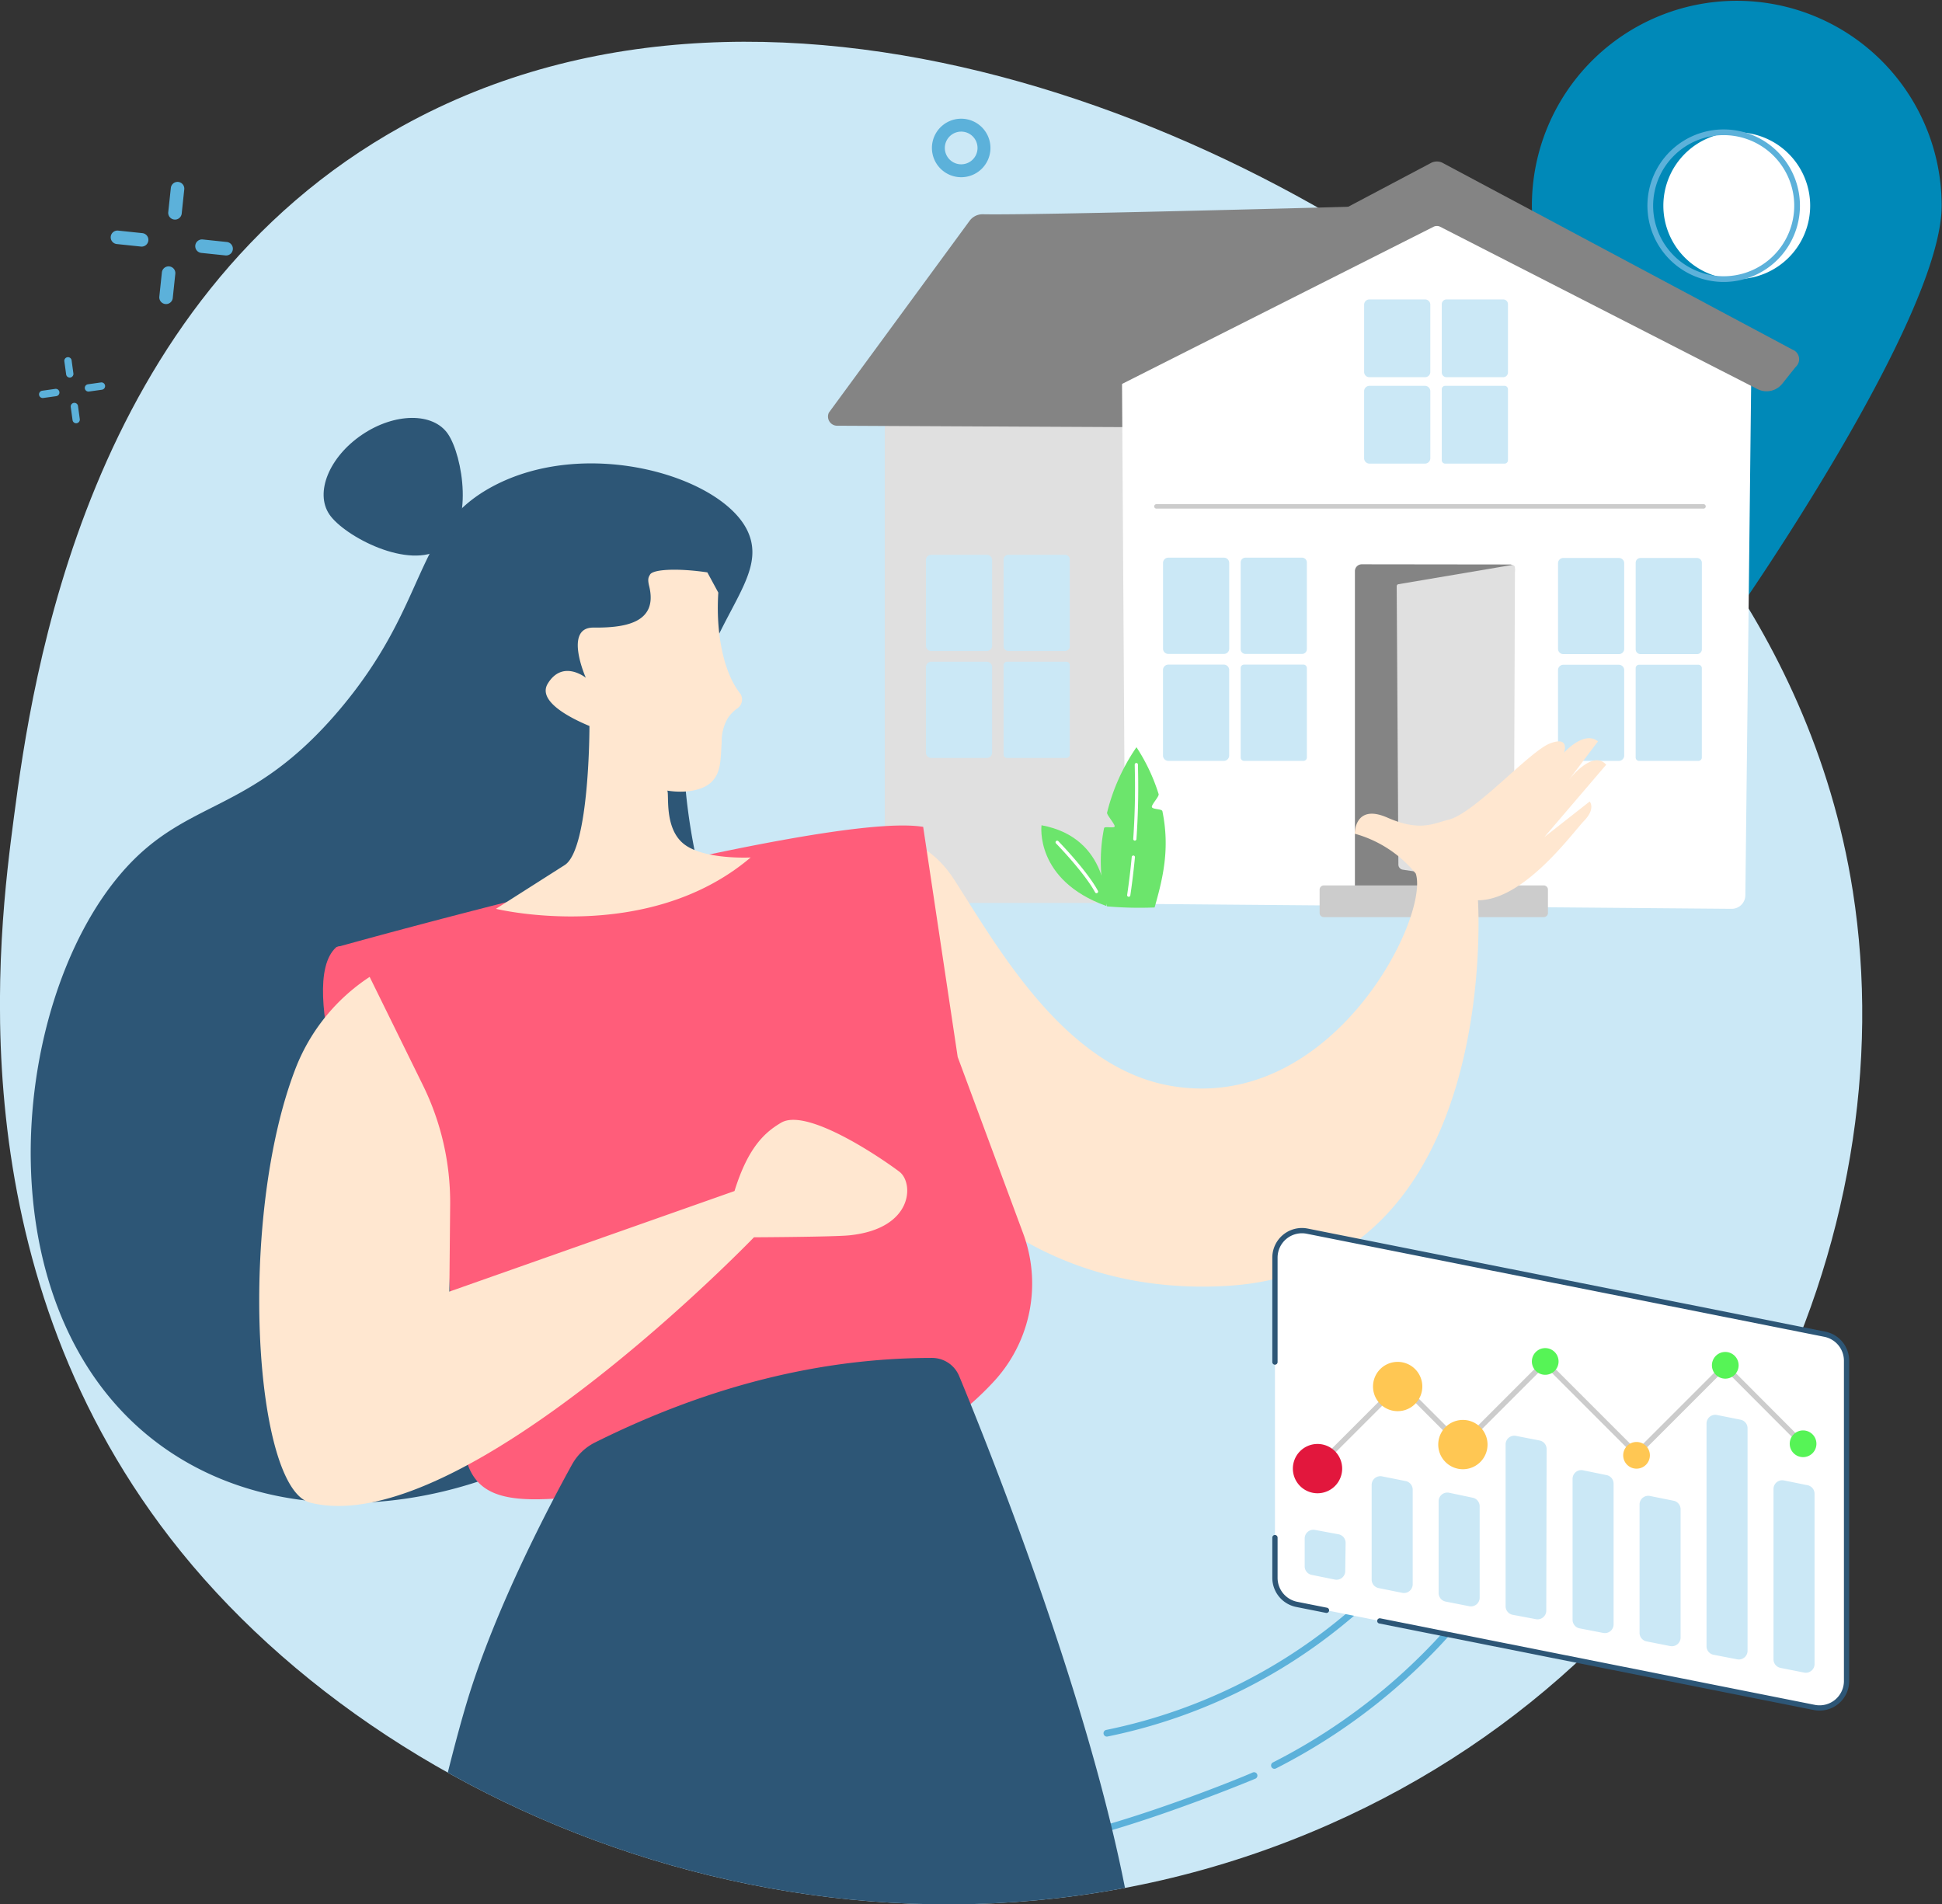 <svg xmlns="http://www.w3.org/2000/svg" width="409" height="401" viewBox="0 0 409 401"><rect x="0" y="0" width="409" height="401" fill="#333333" stroke="none"/><defs><style>.a{fill:#ccc;}.b{fill:none;}.c{fill:#cbe8f6;}.d{clip-path:url(#a);}.e{clip-path:url(#b);}.f{fill:#0089b8;}.g{fill:#fff;}.h{fill:#5cb1da;}.i{fill:#e0e0e0;}.j{fill:#848484;}.k{fill:#2d5676;}.l{fill:#ff5d7a;}.m{fill:#ffe7d0;}.n{clip-path:url(#c);}.o{clip-path:url(#d);}.p{fill:#6ce56c;}.q{clip-path:url(#e);}.r{fill:#e2173d;}.s{fill:#ffc753;}.t{fill:#56f456;}</style><clipPath id="a"><rect class="a" width="409" height="401" transform="translate(43 4)"/></clipPath><clipPath id="b"><rect class="b" width="86.296" height="128.797"/></clipPath><clipPath id="c"><path class="c" d="M84.754,17.752c79.656-44.073,186.37,1.715,241.978,52.475,15.885,14.5,54.4,50.675,63.5,108.654,11.3,72.02-25.685,159.315-110.5,196.655-92.323,40.643-195.55,2.124-243.863-60.4C-9.32,256.661-.276,187.81,2.954,163.212c3.791-28.858,15.065-108.536,81.8-145.46" transform="translate(0 -0.001)"/></clipPath><clipPath id="d"><rect class="b" width="26.191" height="33.805"/></clipPath><clipPath id="e"><rect class="b" width="121.496" height="101.635"/></clipPath></defs><g class="d" transform="translate(-43 -4)"><g transform="translate(365.628 4.171)"><g class="e"><path class="f" d="M0,43.149C0,66.979,43.149,128.8,43.149,128.8S86.3,66.979,86.3,43.149a43.148,43.148,0,0,0-86.3,0" transform="translate(-0.001 -0.001)"/><path class="g" d="M68.976,84.436a15.46,15.46,0,1,0,15.46-15.46,15.46,15.46,0,0,0-15.46,15.46" transform="translate(-41.288 -41.288)"/><path class="h" d="M90.4,99.6A16.062,16.062,0,1,0,74.339,83.538,16.081,16.081,0,0,0,90.4,99.6m0-30.92A14.858,14.858,0,1,1,75.543,83.538,14.875,14.875,0,0,1,90.4,68.68" transform="translate(-50.008 -40.39)"/></g></g><g transform="translate(42.988 12.792)"><path class="c" d="M84.754,17.752c79.656-44.073,186.37,1.715,241.978,52.475,15.885,14.5,54.4,50.675,63.5,108.654,11.3,72.02-25.685,159.315-110.5,196.655-92.323,40.643-195.55,2.124-243.863-60.4C-9.32,256.661-.276,187.81,2.954,163.212c3.791-28.858,15.065-108.536,81.8-145.46" transform="translate(0 0)"/><g transform="translate(174.391 25.219)"><path class="i" d="M386.509,270.129H214.637V152.052l175.793,1.561L390.418,265.9a4.079,4.079,0,0,1-3.91,4.23" transform="translate(-202.677 -113.98)"/><path class="j" d="M279.321,107.486l-100.853-.5a1.934,1.934,0,0,1-1.743-2.75l29.638-40.4a3.39,3.39,0,0,1,2.8-1.387c11.874.233,81.585-1.7,81.585-1.7Z" transform="translate(-176.542 -51.338)"/><path class="c" d="M295.345,314.867h11.939a1,1,0,0,0,1-1V295.6a1,1,0,0,0-1-1H295.345a1,1,0,0,0-1,1v18.27a1,1,0,0,0,1,1" transform="translate(-257.361 -211.773)"/><path class="c" d="M243.357,314.867h11.737a1.1,1.1,0,0,0,1.1-1.1V295.7a1.1,1.1,0,0,0-1.1-1.1H243.357a1.1,1.1,0,0,0-1.1,1.1v18.068a1.1,1.1,0,0,0,1.1,1.1" transform="translate(-221.625 -211.773)"/><path class="c" d="M295.058,386.612h12.51a.715.715,0,0,0,.715-.714V367.055a.715.715,0,0,0-.715-.714h-12.51a.714.714,0,0,0-.715.714V385.9a.715.715,0,0,0,.715.714" transform="translate(-257.36 -260.995)"/><path class="c" d="M243.384,386.612h11.68a1.129,1.129,0,0,0,1.13-1.13V367.471a1.13,1.13,0,0,0-1.13-1.13h-11.68a1.13,1.13,0,0,0-1.13,1.13v18.012a1.129,1.129,0,0,0,1.13,1.13" transform="translate(-221.624 -260.995)"/><path class="g" d="M374.39,207.379l-.7-111.787L441.5,65.323l64.785,30.714L505,209.13a2.88,2.88,0,0,1-2.967,2.733l-124.046-1.031a3.542,3.542,0,0,1-3.6-3.454" transform="translate(-311.796 -54.479)"/><path class="c" d="M719.381,316.995H731.32a1,1,0,0,0,1-1v-18.24a1,1,0,0,0-1-1H719.381a1,1,0,0,0-1,1v18.24a1,1,0,0,0,1,1" transform="translate(-548.274 -213.254)"/><path class="c" d="M667.394,316.995H679.13a1.1,1.1,0,0,0,1.1-1.1V297.856a1.1,1.1,0,0,0-1.1-1.1H667.394a1.1,1.1,0,0,0-1.1,1.1v18.038a1.1,1.1,0,0,0,1.1,1.1" transform="translate(-512.538 -213.254)"/><path class="c" d="M719.095,388.631H731.6a.715.715,0,0,0,.715-.715V369.105a.715.715,0,0,0-.715-.715h-12.51a.715.715,0,0,0-.715.715v18.811a.715.715,0,0,0,.715.715" transform="translate(-548.273 -262.4)"/><path class="c" d="M667.421,388.631H679.1a1.13,1.13,0,0,0,1.13-1.13V369.52a1.13,1.13,0,0,0-1.13-1.13h-11.68a1.13,1.13,0,0,0-1.13,1.13V387.5a1.13,1.13,0,0,0,1.13,1.13" transform="translate(-512.537 -262.4)"/><path class="c" d="M589.3,139.689h11.939a1,1,0,0,0,1-1V124.312a1,1,0,0,0-1-1H589.3a1,1,0,0,0-1,1v14.377a1,1,0,0,0,1,1" transform="translate(-459.03 -94.262)"/><path class="c" d="M537.311,139.689h11.737a1.1,1.1,0,0,0,1.1-1.1V124.413a1.1,1.1,0,0,0-1.1-1.1H537.311a1.1,1.1,0,0,0-1.1,1.1v14.175a1.1,1.1,0,0,0,1.1,1.1" transform="translate(-423.294 -94.262)"/><path class="c" d="M589.012,197.657h12.51a.715.715,0,0,0,.715-.715V181.993a.715.715,0,0,0-.715-.715h-12.51a.715.715,0,0,0-.715.715v14.949a.715.715,0,0,0,.715.715" transform="translate(-459.029 -134.031)"/><path class="c" d="M537.338,197.657h11.68a1.13,1.13,0,0,0,1.13-1.13V182.408a1.13,1.13,0,0,0-1.13-1.13h-11.68a1.13,1.13,0,0,0-1.13,1.13v14.119a1.13,1.13,0,0,0,1.13,1.13" transform="translate(-423.293 -134.031)"/><path class="c" d="M454.385,316.818h11.939a1,1,0,0,0,1-1v-18.27a1,1,0,0,0-1-1H454.385a1,1,0,0,0-1,1v18.27a1,1,0,0,0,1,1" transform="translate(-366.471 -213.112)"/><path class="c" d="M402.4,316.818h11.737a1.1,1.1,0,0,0,1.1-1.1V297.648a1.1,1.1,0,0,0-1.1-1.1H402.4a1.1,1.1,0,0,0-1.1,1.1v18.068a1.1,1.1,0,0,0,1.1,1.1" transform="translate(-330.736 -213.112)"/><path class="c" d="M454.1,388.563h12.51a.715.715,0,0,0,.715-.715V369.007a.715.715,0,0,0-.715-.715H454.1a.715.715,0,0,0-.715.715v18.842a.715.715,0,0,0,.715.715" transform="translate(-366.47 -262.333)"/><path class="c" d="M402.424,388.563H414.1a1.13,1.13,0,0,0,1.13-1.13V369.422a1.13,1.13,0,0,0-1.13-1.13h-11.68a1.13,1.13,0,0,0-1.13,1.13v18.012a1.13,1.13,0,0,0,1.13,1.13" transform="translate(-330.734 -262.333)"/><path class="j" d="M421.074,31.1l73.655,39.31a2.164,2.164,0,0,1,.638,3.652l-2.814,3.528a4.218,4.218,0,0,1-5.218,1.125l-66.8-34.177a1.569,1.569,0,0,0-1.423-.005L350.669,79.065a2.178,2.178,0,0,1-2.649-.544l-2.9-3.452c-1.648-1.963-.97-4.586,1.526-5.907l71.926-38.069a2.663,2.663,0,0,1,2.5,0" transform="translate(-291.581 -30.783)"/><path class="j" d="M562.176,372.62l-30.7.113a1.443,1.443,0,0,1-1.443-1.443V302.438a1.443,1.443,0,0,1,1.443-1.444l31.223.038a1.016,1.016,0,0,1,1.015,1.039Z" transform="translate(-419.058 -216.163)"/><path class="a" d="M553.551,523.084H507.239a.889.889,0,0,1-.889-.889v-4.9a.889.889,0,0,1,.889-.889h46.312a.889.889,0,0,1,.889.889v4.9a.889.889,0,0,1-.889.889" transform="translate(-402.809 -363.947)"/><path class="i" d="M559.323,365.615a1.067,1.067,0,0,1-.905-1.049l-.356-58.637a.437.437,0,0,1,.365-.43l23.87-4.036a.573.573,0,0,1,.669.567l-.238,67.176Z" transform="translate(-438.285 -216.478)"/><path class="a" d="M511.072,261.588H395.855a.471.471,0,0,1,0-.942H511.072a.471.471,0,1,1,0,.942" transform="translate(-326.68 -188.482)"/></g><path d="M133.038,595.908a.823.823,0,0,1-.4-1.541l16.518-9.257a.823.823,0,1,1,.8,1.436L133.44,595.8a.826.826,0,0,1-.4.1" transform="translate(-54.905 -322.61)"/><path class="k" d="M147.485,366.919c5.464,14.42,10.925,60.271-10.106,88.7-21.005,28.394-71.485,43.526-104.915,21.188-40.318-26.943-34.518-94.146-9.969-122.22,13.747-15.722,26.861-11.725,45.832-34.275,18.923-22.493,15.215-37.572,31.773-46.66,19.911-10.927,48.975-2.313,54.133,9.5,4.613,10.57-10.119,19.183-12.934,43.885a50.826,50.826,0,0,0-.087,11.8,128.589,128.589,0,0,0,6.272,28.078" transform="translate(3.351 -179.83)"/><path class="k" d="M141.75,254.567c3.11,4.589,5.591,19.409-1.307,24.085s-20.564-2.564-23.674-7.153-.041-12.1,6.859-16.776,15.011-4.745,18.123-.156" transform="translate(-47.386 -171.952)"/><path class="l" d="M124.222,499.59s-14.931-37.525-6.135-45.443c.46-.415,6.4-1.022,12.488,4.546,5.745,5.257,11.664,16.7,11.664,16.7l1.952,25.9Z" transform="translate(-47.277 -263.439)"/><path class="m" d="M335.957,395.471s5.818,1.254,10.392,8.317c9.128,14.093,23.233,39.724,45.8,43.554,33.88,5.749,54.407-35.473,51.495-44.707a25.234,25.234,0,0,0-12.861-8.413s-.084-6.442,6.866-3.392,9.733,1.188,12.84.459c5.462-1.281,17.068-14.4,21.392-16.07s2.973,1.937,2.973,1.937,4.237-4.768,7.155-2.378l-6.224,8.226s5.035-6.654,7.953-3.31l-13.024,15.239,9.545-7.494s1.327,1.463-1.168,4.057-12.643,16.744-22.36,16.744c0,0,5.234,78.062-53.218,81.232-50.218,2.724-70.667-37.787-70.667-37.787Z" transform="translate(-145.45 -227.434)"/><path class="l" d="M120.371,433.259S223.219,404.431,244,407.9l7.27,48.459,13.754,37.071a30.383,30.383,0,0,1-5.953,31.066c-8.571,9.375-22.821,19.285-45.142,20.29-43.337,1.952-64.418,12.632-66.715-6.519s-5.029-65.089-5.029-65.089c-6.928-18.276-15.359-39.39-21.818-39.917" transform="translate(-49.56 -242.551)"/><path class="m" d="M217.788,355.958c3.711.595,7.31-.017,9.136-1.661,2.252-2.028,2.062-4.936,2.317-8.525a9.679,9.679,0,0,1,1.242-4.993,7.759,7.759,0,0,1,2.105-2.173,2.261,2.261,0,0,0,.674-2.909l-.42-.572c-3.3-4.5-4.847-12.522-4.314-20.868l-2.309-4.262c-6.4-.942-11.5-.636-12.076.48-.213.412-.594.739-.184,2.385,1.977,7.946-5.379,8.816-11.72,8.764s-1.615,10.567-1.615,10.567-4.854-3.929-8.007,1.221c-2.26,3.691,4.665,7.228,8.771,8.936,0,0,.051,25.82-5.178,29.267l-14.515,9.24s31.764,7.741,53.645-10.817c0,0-9.727.517-14.006-2.793s-3.11-10.447-3.546-11.285" transform="translate(-77.235 -198.246)"/><path class="m" d="M225.673,506.753c-4.593-3.441-19.6-13.455-24.9-10.333-3.532,2.077-7.01,5.291-9.834,14.4L130.887,532l.168-18.272a55.931,55.931,0,0,0-5.736-25.19L114.1,465.721a40.6,40.6,0,0,0-15.524,19.072c-12.337,31.661-8.856,88.659,3,91.649,31.864,8.035,93.464-55.881,93.464-55.881s16.761-.08,20.045-.41c13.61-1.371,13.658-11.092,10.581-13.4" transform="translate(-36.236 -268.778)"/><path class="h" d="M491.982,668.8a.71.71,0,0,1-.141-1.406,113.188,113.188,0,0,0,15.309-4.257c32.193-11.442,57.353-36.585,70.844-70.8a.71.71,0,1,1,1.32.52c-13.644,34.6-39.1,60.033-71.689,71.614a114.767,114.767,0,0,1-15.5,4.311.73.73,0,0,1-.142.015" transform="translate(-258.849 -311.864)"/><path class="h" d="M453.97,786.287a.71.71,0,0,1-.006-1.419c13.178-.1,44.906-12.8,48.707-14.513a.71.71,0,0,1,.581,1.295c-.323.145-34.881,14.525-49.277,14.637Z" transform="translate(-238.82 -405.863)"/><path class="h" d="M566.569,726.921a.71.71,0,0,1-.319-1.344A124.048,124.048,0,0,0,609.172,689.6a.71.71,0,0,1,1.127.862,125.459,125.459,0,0,1-43.412,36.38.7.7,0,0,1-.318.076" transform="translate(-298.148 -363.201)"/><rect class="b" width="392.467" height="392.272" transform="translate(0)"/><g class="n" transform="translate(0 0)"><path class="k" d="M269.011,615.789a6.177,6.177,0,0,0-5.692-3.827c-23.3.007-46.953,5.828-70.985,17.8a11.319,11.319,0,0,0-4.857,4.652c-4.4,7.961-16.16,30.112-22.175,50.145-2.145,7.144-4.446,16.38-6.3,24.255,1.456.764,2.918,1.515,4.394,2.24,26.305,12.925,55.811,19.479,87.7,19.48h.007a254.42,254.42,0,0,0,53.056-5.807c-8.065-41.94-29.193-94.571-35.143-108.936" transform="translate(-66.993 -334.776)"/></g></g><path class="h" d="M681.025,129.812a6.162,6.162,0,1,0-6.165-6.162,6.171,6.171,0,0,0,6.165,6.162m0-9.605a3.443,3.443,0,1,1-3.447,3.443,3.45,3.45,0,0,1,3.447-3.443" transform="translate(-435.589 -88.489)"/><g transform="translate(66.319 42.321)"><path class="h" d="M153.4,28.575a1.423,1.423,0,0,0,1.413-1.273l.537-5.082a1.422,1.422,0,1,0-2.828-.3L151.979,27a1.422,1.422,0,0,0,1.265,1.564,1.371,1.371,0,0,0,.152.009" transform="translate(-139.863 -20.647)"/><path class="h" d="M155.378,47.336a1.423,1.423,0,0,0,1.413-1.273l.537-5.082a1.422,1.422,0,1,0-2.828-.3l-.538,5.082a1.422,1.422,0,0,0,1.265,1.564,1.369,1.369,0,0,0,.152.009" transform="translate(-143.726 -21.619)"/><path class="h" d="M147.691,36.788a1.422,1.422,0,0,0,.146-2.837l-5.083-.534a1.423,1.423,0,0,0-.3,2.83l5.083.532a1.336,1.336,0,0,0,.15.009" transform="translate(-123.393 -21.308)"/><path class="h" d="M166.453,34.821a1.422,1.422,0,0,0,.146-2.837l-5.083-.533a1.422,1.422,0,0,0-.3,2.829l5.083.532a1.337,1.337,0,0,0,.15.009" transform="translate(-159.946 -21.207)"/></g><g transform="translate(66.642 91.264) rotate(166)"><path class="h" d="M1.063,0A.773.773,0,0,0,.3.691L0,3.451a.772.772,0,1,0,1.536.162L1.832.854A.772.772,0,0,0,1.145,0a.744.744,0,0,0-.082,0" transform="translate(5.554 9.659)"/><path class="h" d="M1.063,0A.773.773,0,0,0,.3.691L0,3.451a.772.772,0,1,0,1.536.162L1.832.854A.772.772,0,0,0,1.145,0a.743.743,0,0,0-.082,0" transform="translate(6.574 0)"/><path class="h" d="M.771,0A.772.772,0,0,0,.692,1.54l2.76.29A.773.773,0,0,0,3.613.293L.853,0A.725.725,0,0,0,.771,0" transform="translate(0 5.558)"/><path class="h" d="M.771,0A.772.772,0,0,0,.692,1.54l2.76.289A.772.772,0,0,0,3.613.293L.853,0A.726.726,0,0,0,.771,0" transform="translate(9.66 6.571)"/></g><g transform="translate(262.31 161.364)"><g class="o"><path class="p" d="M.688,17.047c.088-.469,2.133.093,2.233-.36s-1.712-2.469-1.6-2.9A41.933,41.933,0,0,1,7.514,0a39.36,39.36,0,0,1,4.668,9.879c.147.488-1.545,2.229-1.421,2.718.136.536,2.106.345,2.215.881,1.619,7.923.108,14.116-1.643,20.271a79.531,79.531,0,0,1-10.052-.234A35.8,35.8,0,0,1,.688,17.047" transform="translate(12.526)"/><path class="g" d="M21.881,84.614a.339.339,0,0,0,.335-.29c.391-2.656.718-5.358.971-8.03a.339.339,0,1,0-.675-.064c-.252,2.661-.577,5.351-.967,8a.339.339,0,0,0,.286.385.351.351,0,0,0,.05,0" transform="translate(-3.469 -53.116)"/><path class="g" d="M19.583,27.406a.339.339,0,0,0,.338-.315c.315-4.517.434-9.1.353-13.632l-.037-2.068a.339.339,0,1,0-.678.012l.037,2.068c.081,4.508-.037,9.075-.351,13.573a.339.339,0,0,0,.315.362h.024" transform="translate(0.113 -7.736)"/><path class="p" d="M55.325,71.694s.809-14.346-13.629-17c0,0-1.5,11.538,13.629,17" transform="translate(-41.656 -38.261)"/><path class="g" d="M55.911,76.545a.339.339,0,0,0,.394-.486c-2.292-4.241-8.1-10.215-8.349-10.467a.339.339,0,0,0-.485.473c.06.061,5.991,6.158,8.238,10.316a.339.339,0,0,0,.2.164" transform="translate(-44.385 -45.816)"/></g></g><g transform="translate(310.959 262.618)"><g class="q" transform="translate(0 0)"><path class="g" d="M115.09,101.914,6.074,80.207A5.685,5.685,0,0,1,1.5,74.631V7.185a5.685,5.685,0,0,1,6.8-5.576L117.311,23.316a5.685,5.685,0,0,1,4.575,5.576V96.338a5.685,5.685,0,0,1-6.8,5.576" transform="translate(-0.945 -0.944)"/><path class="k" d="M11.4,191.3a.576.576,0,0,1-.109-.011l-6.274-1.249A6.257,6.257,0,0,1,0,183.921v-8.459a.555.555,0,1,1,1.109,0v8.459a5.144,5.144,0,0,0,4.129,5.032l6.274,1.249a.555.555,0,0,1-.108,1.1" transform="translate(0 -110.234)"/><path class="k" d="M115.265,101.635a6.273,6.273,0,0,1-1.226-.121L22.518,83.29a.555.555,0,0,1,.217-1.088l91.521,18.223a5.13,5.13,0,0,0,6.132-5.032V27.947a5.144,5.144,0,0,0-4.129-5.032l-56.748-11.3L7.242,1.208A5.131,5.131,0,0,0,1.11,6.24V28.257a.555.555,0,0,1-1.109,0V6.24A6.239,6.239,0,0,1,7.459.12L116.475,21.827a6.256,6.256,0,0,1,5.021,6.12V95.393a6.242,6.242,0,0,1-6.232,6.241" transform="translate(-0.001 0)"/><path class="c" d="M24.774,182.356l-4.872-.988a1.833,1.833,0,0,1-1.469-1.8V173.7a1.834,1.834,0,0,1,2.17-1.8l4.953.923a1.834,1.834,0,0,1,1.5,1.828l-.082,5.935a1.834,1.834,0,0,1-2.2,1.772" transform="translate(-11.617 -108.318)"/><path class="c" d="M63.029,165.93l-4.974-1a1.834,1.834,0,0,1-1.474-1.8V143.2a1.833,1.833,0,0,1,2.193-1.8l4.974.994a1.834,1.834,0,0,1,1.475,1.8v19.936a1.834,1.834,0,0,1-2.193,1.8" transform="translate(-35.66 -89.096)"/><path class="c" d="M101.182,174.626l-4.974-.981a1.834,1.834,0,0,1-1.479-1.8V152.524a1.834,1.834,0,0,1,2.211-1.795l4.974,1.047a1.834,1.834,0,0,1,1.456,1.794v19.256a1.834,1.834,0,0,1-2.189,1.8" transform="translate(-59.702 -94.971)"/><path class="c" d="M139.272,156.94l-4.9-.921a1.834,1.834,0,0,1-1.495-1.8v-34.08a1.833,1.833,0,0,1,2.185-1.8l4.971.969a1.834,1.834,0,0,1,1.483,1.8l-.072,34.032a1.834,1.834,0,0,1-2.173,1.8" transform="translate(-83.746 -74.559)"/><path class="c" d="M177.485,172.19l-4.974-.961a1.833,1.833,0,0,1-1.486-1.8V139.737a1.834,1.834,0,0,1,2.2-1.8l4.974,1.018a1.834,1.834,0,0,1,1.466,1.8v29.634a1.834,1.834,0,0,1-2.181,1.8" transform="translate(-107.788 -86.912)"/><path class="c" d="M215.624,184.183l-4.974-.987a1.834,1.834,0,0,1-1.477-1.8V154.374a1.833,1.833,0,0,1,2.2-1.8l4.974,1a1.834,1.834,0,0,1,1.471,1.8v27.006a1.834,1.834,0,0,1-2.19,1.8" transform="translate(-131.83 -96.137)"/><path class="c" d="M253.782,157.9l-4.974-.958a1.834,1.834,0,0,1-1.487-1.8v-46.9a1.834,1.834,0,0,1,2.193-1.8l4.974.994a1.834,1.834,0,0,1,1.474,1.8V156.1a1.834,1.834,0,0,1-2.18,1.8" transform="translate(-155.873 -67.064)"/><path class="c" d="M291.922,184.184l-4.974-.985a1.833,1.833,0,0,1-1.477-1.8V145.519a1.834,1.834,0,0,1,2.2-1.8l4.974,1.008a1.834,1.834,0,0,1,1.469,1.8v35.858a1.834,1.834,0,0,1-2.19,1.8" transform="translate(-179.916 -90.556)"/><path class="a" d="M23.84,98.037a.555.555,0,0,1-.392-.947L41.625,78.913,54.593,91.882,72.111,74.364,91.421,93.673l18.557-18.556,17.083,17.13a.555.555,0,0,1-.786.783l-16.3-16.343L91.421,95.242,72.111,75.932,54.593,93.45,41.625,80.482,24.232,97.875a.553.553,0,0,1-.392.162" transform="translate(-14.675 -46.868)"/><path class="r" d="M22.092,128.188A5.191,5.191,0,1,1,16.9,123a5.191,5.191,0,0,1,5.191,5.191" transform="translate(-7.38 -77.518)"/><path class="s" d="M104.9,114.5a5.191,5.191,0,1,1-5.191-5.191A5.191,5.191,0,0,1,104.9,114.5" transform="translate(-59.573 -68.889)"/><path class="s" d="M67.742,81.436a5.191,5.191,0,1,1-5.191-5.191,5.191,5.191,0,0,1,5.191,5.191" transform="translate(-36.151 -48.053)"/><path class="s" d="M205.477,124.688a2.81,2.81,0,1,1-2.81-2.811,2.811,2.811,0,0,1,2.81,2.811" transform="translate(-125.958 -76.813)"/><path class="t" d="M153.468,71.215a2.811,2.811,0,1,1-2.811-2.811,2.81,2.81,0,0,1,2.811,2.811" transform="translate(-93.18 -43.111)"/><path class="t" d="M300.337,118.1a2.811,2.811,0,1,1-2.811-2.811,2.81,2.81,0,0,1,2.811,2.811" transform="translate(-185.743 -72.658)"/><path class="t" d="M256.02,73.412a2.811,2.811,0,1,1-2.81-2.811,2.811,2.811,0,0,1,2.81,2.811" transform="translate(-157.813 -44.496)"/></g></g></g></svg>
